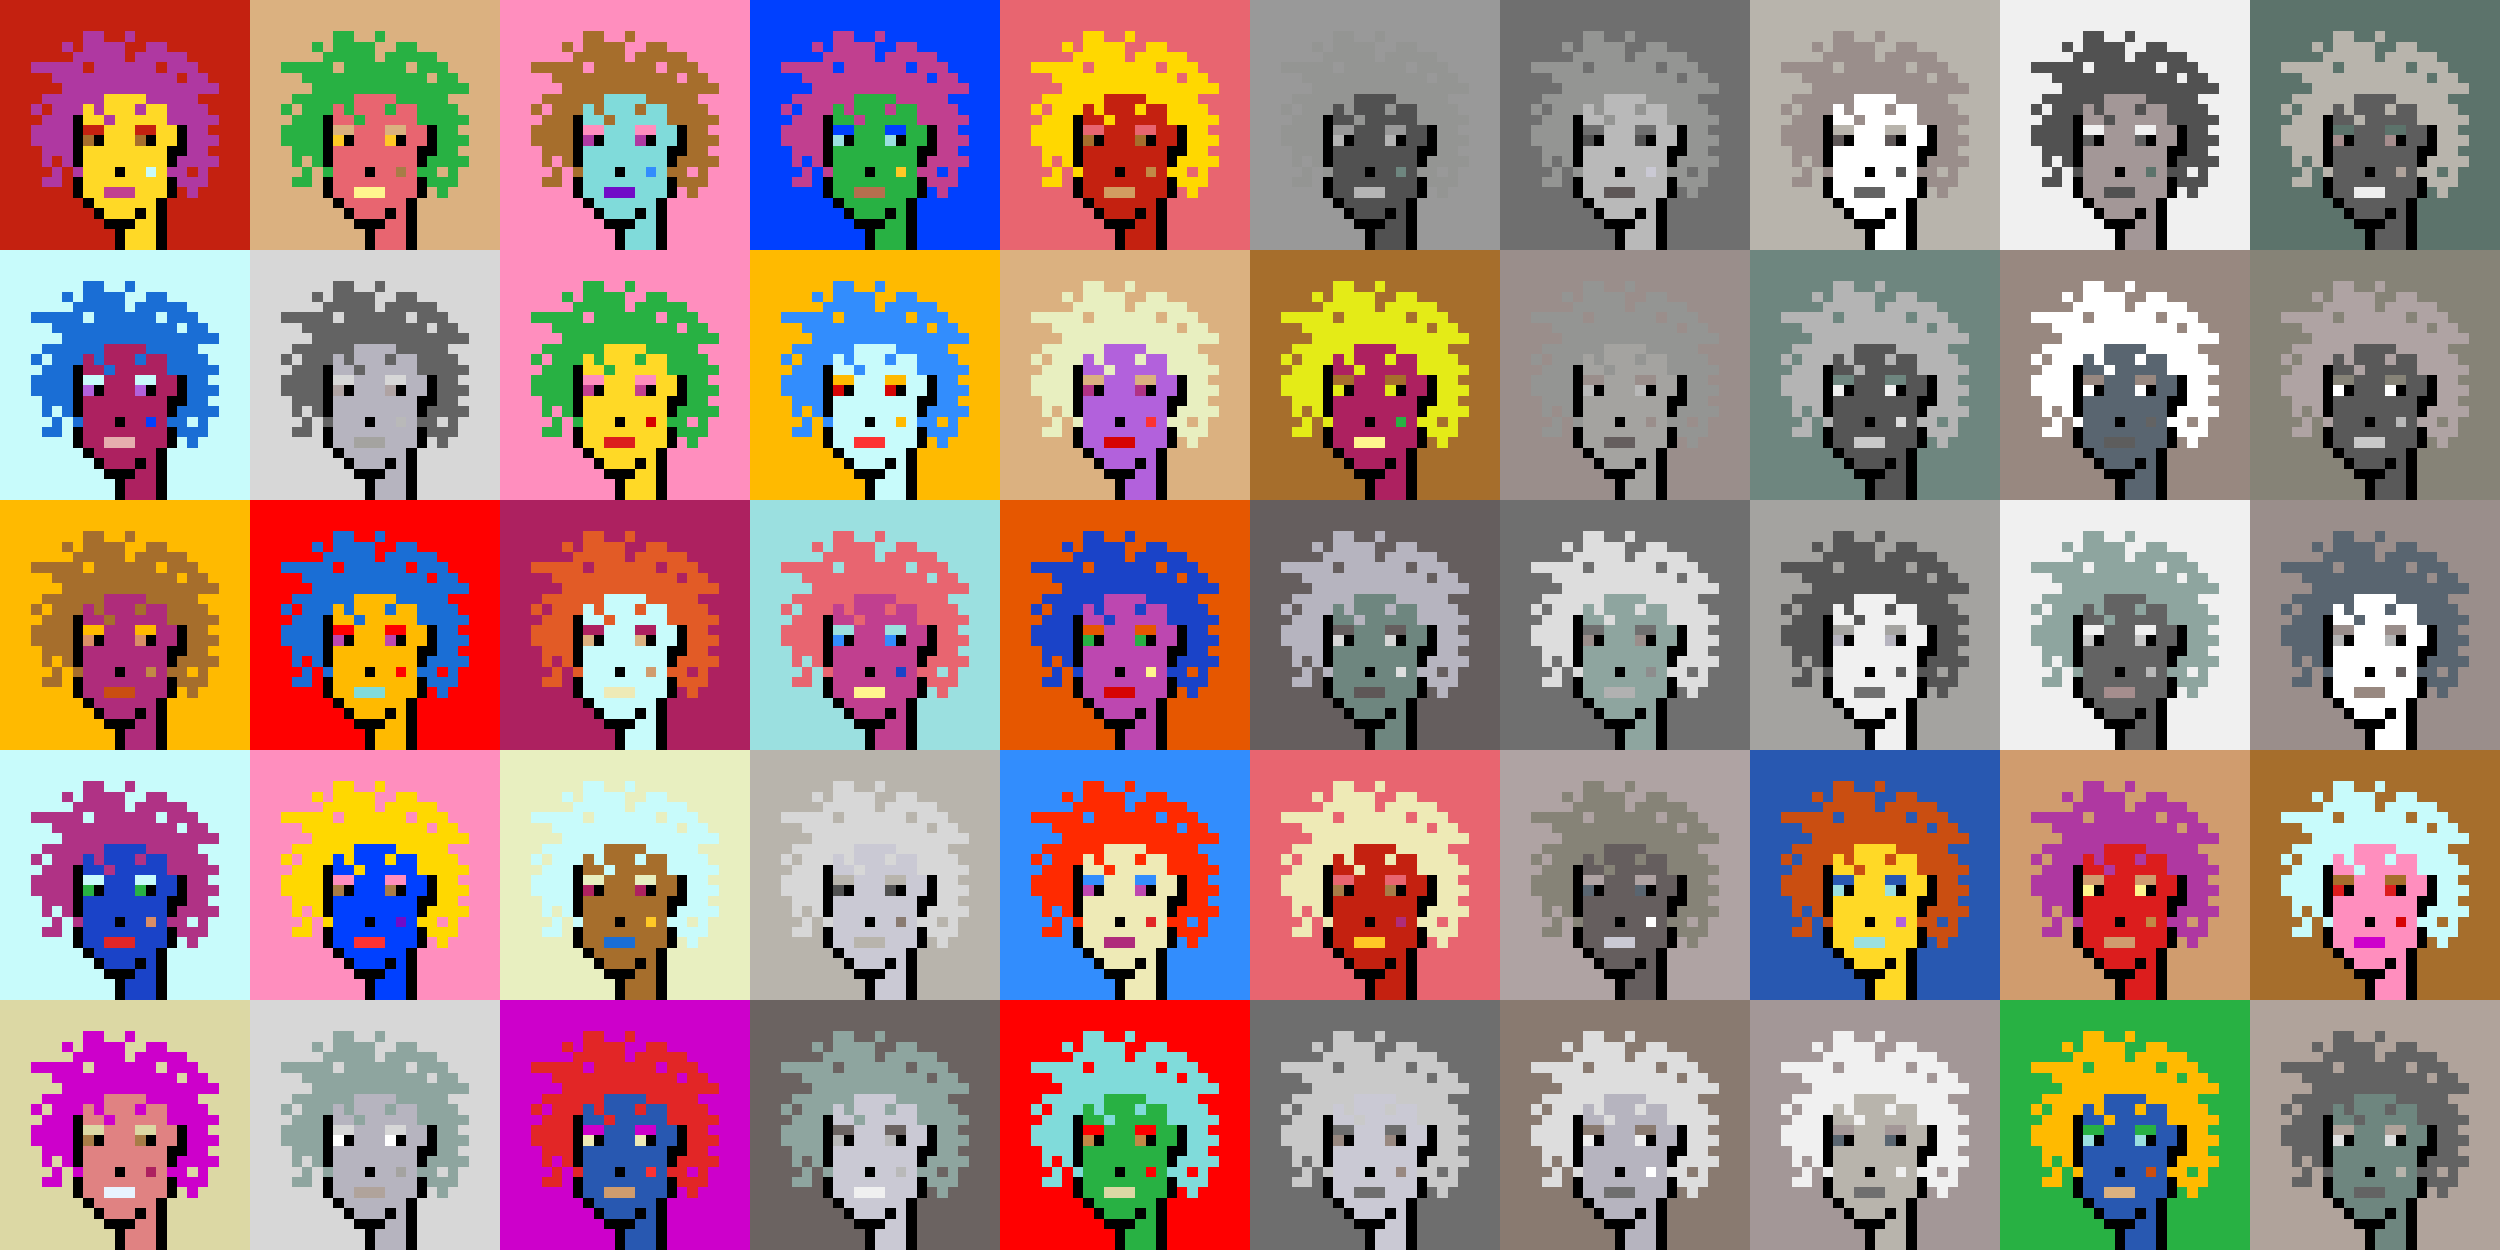 <svg shape-rendering="crispEdges" viewBox="0 0 240 120" xmlns="http://www.w3.org/2000/svg"><rect x="0" y="0" width="240" height="120" fill="#333333" stroke="none"/><style>rect{width:1px;height:1px}rect.bg{width:24px;height:24px}.c1{fill:#e7cba9}.c2{fill:#da8e66}.c3{fill:#ffd800}.c4{fill:#d60404}.c5{fill:#e86570}.c6{fill:#c77514}.c7{fill:#dc1d1d}.c8{fill:#ffc926}.c9{fill:#1a6ed5}.c10{fill:#d09c6e}.c11{fill:#fff68e}.c12{fill:#d29d60}.c13{fill:#80dbda}.c14{fill:#bd47b0}.c15{fill:#b261dc}.c16{fill:#0040ff}.c17{fill:#1a43c8}.c18{fill:#ff8ebe}.c19{fill:#c28946}.c20{fill:#a77c47}.c21{fill:#ffba00}.c22{fill:#ad2160}.c23{fill:#e25b26}.c24{fill:#c42110}.c25{fill:#b03285}.c26{fill:#ca4e11}.c27{fill:#c13f8f}.c28{fill:#e8efc0}.c29{fill:#b66f4e}.c30{fill:#9be0e0}.c31{fill:#e22626}.c32{fill:#2858b1}.c33{fill:#e8f4ff}.c34{fill:#28b143}.c35{fill:#8119b7}.c36{fill:#a66e2c}.c37{fill:#e4eb17}.c38{fill:#ff0000}.c39{fill:#328dfd}.c40{fill:#e08282}.c41{fill:#dcd8a4}.c42{fill:#d60000}.c43{fill:#cd00cb}.c44{fill:#710cc7}.c45{fill:#dbb180}.c46{fill:#ffd926}.c47{fill:#e6aeae}.c48{fill:#eeeab6}.c49{fill:#e65700}.c50{fill:#c8fbfb}.c51{fill:#af2c7b}.c52{fill:#af38a1}.c53{fill:#ff2a00}.c54{fill:#fd3232}.c55{fill:#a39797}.c56{fill:#ffffff}.c57{fill:#6f6f6f}.c58{fill:#afa3a3}.c59{fill:#655e5e}.c60{fill:#897a70}.c61{fill:#a58d8d}.c62{fill:#f0f0f0}.c63{fill:#949593}.c64{fill:#5c736b}.c65{fill:#596570}.c66{fill:#8d8d8d}.c67{fill:#8ea59f}.c68{fill:#5e5757}.c69{fill:#555555}.c70{fill:#595959}.c71{fill:#5d5d5d}.c72{fill:#b8b4ac}.c73{fill:#b1b1b1}.c74{fill:#b0a39b}.c75{fill:#d7d7d7}.c76{fill:#515151}.c77{fill:#b9b9b9}.c78{fill:#9a8e8b}.c79{fill:#636363}.c80{fill:#c6c6c6}.c81{fill:#dddddd}.c82{fill:#6b6361}.c83{fill:#b4b4b4}.c84{fill:#cac9d4}.c85{fill:#dcdcdc}.c86{fill:#6e867f}.c87{fill:#999999}.c88{fill:#dfdfdf}.c89{fill:#c9c9c9}.c90{fill:#988880}.c91{fill:#b6b4bf}.c92{fill:#868377}.c93{fill:#a4a3a0}.c94{fill:#eeeeee}.c95{fill:#6e6e6e}.c96{fill:#6e984d}.c97{fill:#fff68e}.c98{fill:#000000}.c99{fill:#711010}.c100{fill:#dbb180}.c101{fill:#917656}.c102{fill:#5c8539}.c103{fill:#638596}.c104{fill:#7b7b7b}.c105{fill:#d0d0d0}.c106{fill:#aeaeae}.c107{fill:#5e5e5e}.c108{fill:#727272}.c109{fill:#747474}.c110{fill:#373737}</style><defs><g id="h"><rect x="12" y="3"/><rect x="9" y="3"/><rect x="8" y="3"/><rect x="15" y="4"/><rect x="14" y="4"/><rect x="11" y="4"/><rect x="10" y="4"/><rect x="9" y="4"/><rect x="8" y="4"/><rect x="6" y="4"/><rect x="17" y="5"/><rect x="16" y="5"/><rect x="15" y="5"/><rect x="14" y="5"/><rect x="13" y="5"/><rect x="11" y="5"/><rect x="10" y="5"/><rect x="9" y="5"/><rect x="8" y="5"/><rect x="7" y="5"/><rect x="18" y="6"/><rect x="17" y="6"/><rect x="16" y="6"/><rect x="14" y="6"/><rect x="13" y="6"/><rect x="12" y="6"/><rect x="11" y="6"/><rect x="10" y="6"/><rect x="9" y="6"/><rect x="7" y="6"/><rect x="6" y="6"/><rect x="5" y="6"/><rect x="4" y="6"/><rect x="3" y="6"/><rect x="19" y="7"/><rect x="18" y="7"/><rect x="16" y="7"/><rect x="15" y="7"/><rect x="14" y="7"/><rect x="13" y="7"/><rect x="12" y="7"/><rect x="11" y="7"/><rect x="10" y="7"/><rect x="9" y="7"/><rect x="8" y="7"/><rect x="7" y="7"/><rect x="6" y="7"/><rect x="5" y="7"/><rect x="20" y="8"/><rect x="19" y="8"/><rect x="18" y="8"/><rect x="17" y="8"/><rect x="16" y="8"/><rect x="15" y="8"/><rect x="14" y="8"/><rect x="13" y="8"/><rect x="12" y="8"/><rect x="11" y="8"/><rect x="10" y="8"/><rect x="9" y="8"/><rect x="8" y="8"/><rect x="7" y="8"/><rect x="6" y="8"/><rect x="18" y="9"/><rect x="17" y="9"/><rect x="16" y="9"/><rect x="15" y="9"/><rect x="14" y="9"/><rect x="9" y="9"/><rect x="8" y="9"/><rect x="7" y="9"/><rect x="6" y="9"/><rect x="5" y="9"/><rect x="4" y="9"/><rect x="19" y="10"/><rect x="18" y="10"/><rect x="17" y="10"/><rect x="16" y="10"/><rect x="13" y="10"/><rect x="9" y="10"/><rect x="7" y="10"/><rect x="6" y="10"/><rect x="5" y="10"/><rect x="3" y="10"/><rect x="20" y="11"/><rect x="19" y="11"/><rect x="18" y="11"/><rect x="17" y="11"/><rect x="16" y="11"/><rect x="10" y="11"/><rect x="6" y="11"/><rect x="5" y="11"/><rect x="4" y="11"/><rect x="19" y="12"/><rect x="18" y="12"/><rect x="6" y="12"/><rect x="5" y="12"/><rect x="4" y="12"/><rect x="3" y="12"/><rect x="20" y="13"/><rect x="19" y="13"/><rect x="18" y="13"/><rect x="6" y="13"/><rect x="5" y="13"/><rect x="4" y="13"/><rect x="3" y="13"/><rect x="19" y="14"/><rect x="18" y="14"/><rect x="6" y="14"/><rect x="5" y="14"/><rect x="4" y="14"/><rect x="20" y="15"/><rect x="19" y="15"/><rect x="18" y="15"/><rect x="17" y="15"/><rect x="6" y="15"/><rect x="4" y="15"/><rect x="19" y="16"/><rect x="17" y="16"/><rect x="16" y="16"/><rect x="7" y="16"/><rect x="5" y="16"/><rect x="19" y="17"/><rect x="18" y="17"/><rect x="17" y="17"/><rect x="5" y="17"/><rect x="4" y="17"/><rect x="18" y="18"/></g><g id="s"><rect x="13" y="9"/> <rect x="12" y="9"/> <rect x="11" y="9"/> <rect x="10" y="9"/> <rect x="15" y="10"/> <rect x="14" y="10"/> <rect x="12" y="10"/> <rect x="11" y="10"/> <rect x="10" y="10"/> <rect x="8" y="10"/> <rect x="15" y="11"/> <rect x="14" y="11"/> <rect x="13" y="11"/> <rect x="12" y="11"/> <rect x="11" y="11"/> <rect x="9" y="11"/> <rect x="8" y="11"/> <rect x="16" y="12"/> <rect x="15" y="12"/> <rect x="12" y="12"/> <rect x="11" y="12"/> <rect x="10" y="12"/> <rect x="16" y="13"/> <rect x="15" y="13"/> <rect x="12" y="13"/> <rect x="11" y="13"/> <rect x="10" y="13"/> <rect x="15" y="14"/> <rect x="14" y="14"/> <rect x="13" y="14"/> <rect x="12" y="14"/> <rect x="11" y="14"/> <rect x="10" y="14"/> <rect x="9" y="14"/> <rect x="8" y="14"/> <rect x="15" y="15"/> <rect x="14" y="15"/> <rect x="13" y="15"/> <rect x="12" y="15"/> <rect x="11" y="15"/> <rect x="10" y="15"/> <rect x="9" y="15"/> <rect x="8" y="15"/> <rect x="15" y="16"/> <rect x="13" y="16"/> <rect x="12" y="16"/> <rect x="10" y="16"/> <rect x="9" y="16"/> <rect x="8" y="16"/> <rect x="15" y="17"/> <rect x="14" y="17"/> <rect x="13" y="17"/> <rect x="12" y="17"/> <rect x="11" y="17"/> <rect x="10" y="17"/> <rect x="9" y="17"/> <rect x="8" y="17"/> <rect x="15" y="18"/> <rect x="14" y="18"/> <rect x="13" y="18"/> <rect x="9" y="18"/> <rect x="8" y="18"/> <rect x="14" y="19"/> <rect x="13" y="19"/> <rect x="12" y="19"/> <rect x="11" y="19"/> <rect x="10" y="19"/> <rect x="9" y="19"/> <rect x="14" y="20"/> <rect x="12" y="20"/> <rect x="11" y="20"/> <rect x="10" y="20"/> <rect x="14" y="21"/> <rect x="13" y="21"/> <rect x="14" y="22"/> <rect x="13" y="22"/> <rect x="12" y="22"/> <rect x="14" y="23"/> <rect x="13" y="23"/> <rect x="12" y="23"/></g><g id="o"><rect x="7" y="11" /><rect x="17" y="12" /><rect x="7" y="12" /><rect x="17" y="13" /><rect x="14" y="13" /><rect x="9" y="13" /><rect x="7" y="13" /><rect x="17" y="14" /><rect x="16" y="14" /><rect x="7" y="14" /><rect x="16" y="15" /><rect x="7" y="15" /><rect x="11" y="16" /><rect x="16" y="17" /><rect x="7" y="17" /><rect x="16" y="18" /><rect x="7" y="18" /><rect x="15" y="19" /><rect x="8" y="19" /><rect x="15" y="20" /><rect x="13" y="20" /><rect x="9" y="20" /><rect x="15" y="21" /><rect x="12" y="21" /><rect x="11" y="21" /><rect x="10" y="21" /><rect x="15" y="22" /><rect x="11" y="22" /><rect x="15" y="23" /><rect x="11" y="23" /></g><g id="de"><rect x="14" y="12" /><rect x="13" y="12" /><rect x="9" y="12" /><rect x="8" y="12" /></g><g id="le"><rect x="13" y="13" /><rect x="8" y="13" /></g><g id="l"><rect x="12" y="18" /><rect x="11" y="18" /><rect x="10" y="18" /></g><g id="m"><rect x="14" y="16" /></g></defs><g transform="translate(0, 0)"><rect class="bg c24"></rect><use href="#h" class="c52" /><use href="#s" class="c46" /><use href="#de" class="c24" /><use href="#le" class="c36" /><use href="#m" class="c50" /><use href="#l" class="c27" /><use href="#o" fill="black" /></g><g transform="translate(24, 0)"><rect class="bg c45"></rect><use href="#h" class="c34" /><use href="#s" class="c5" /><use href="#de" class="c45" /><use href="#le" class="c8" /><use href="#m" class="c20" /><use href="#l" class="c11" /><use href="#o" fill="black" /></g><g transform="translate(48, 0)"><rect class="bg c18"></rect><use href="#h" class="c36" /><use href="#s" class="c13" /><use href="#de" class="c18" /><use href="#le" class="c52" /><use href="#m" class="c39" /><use href="#l" class="c44" /><use href="#o" fill="black" /></g><g transform="translate(72, 0)"><rect class="bg c16"></rect><use href="#h" class="c27" /><use href="#s" class="c34" /><use href="#de" class="c16" /><use href="#le" class="c30" /><use href="#m" class="c8" /><use href="#l" class="c29" /><use href="#o" fill="black" /></g><g transform="translate(96, 0)"><rect class="bg c5"></rect><use href="#h" class="c3" /><use href="#s" class="c24" /><use href="#de" class="c5" /><use href="#le" class="c36" /><use href="#m" class="c19" /><use href="#l" class="c12" /><use href="#o" fill="black" /></g><g transform="translate(120, 0)"><rect class="bg c87"></rect><use href="#h" class="c63" /><use href="#s" class="c76" /><use href="#de" class="c87" /><use href="#le" class="c83" /><use href="#m" class="c86" /><use href="#l" class="c83" /><use href="#o" fill="black" /></g><g transform="translate(144, 0)"><rect class="bg c57"></rect><use href="#h" class="c63" /><use href="#s" class="c77" /><use href="#de" class="c57" /><use href="#le" class="c76" /><use href="#m" class="c84" /><use href="#l" class="c68" /><use href="#o" fill="black" /></g><g transform="translate(168, 0)"><rect class="bg c72"></rect><use href="#h" class="c78" /><use href="#s" class="c56" /><use href="#de" class="c72" /><use href="#le" class="c68" /><use href="#m" class="c69" /><use href="#l" class="c79" /><use href="#o" fill="black" /></g><g transform="translate(192, 0)"><rect class="bg c62"></rect><use href="#h" class="c76" /><use href="#s" class="c55" /><use href="#de" class="c62" /><use href="#le" class="c71" /><use href="#m" class="c64" /><use href="#l" class="c76" /><use href="#o" fill="black" /></g><g transform="translate(216, 0)"><rect class="bg c64"></rect><use href="#h" class="c72" /><use href="#s" class="c71" /><use href="#de" class="c64" /><use href="#le" class="c61" /><use href="#m" class="c74" /><use href="#l" class="c94" /><use href="#o" fill="black" /></g><g transform="translate(0, 24)"><rect class="bg c50"></rect><use href="#h" class="c9" /><use href="#s" class="c22" /><use href="#de" class="c50" /><use href="#le" class="c15" /><use href="#m" class="c16" /><use href="#l" class="c47" /><use href="#o" fill="black" /></g><g transform="translate(24, 24)"><rect class="bg c75"></rect><use href="#h" class="c79" /><use href="#s" class="c91" /><use href="#de" class="c75" /><use href="#le" class="c58" /><use href="#m" class="c77" /><use href="#l" class="c93" /><use href="#o" fill="black" /></g><g transform="translate(48, 24)"><rect class="bg c18"></rect><use href="#h" class="c34" /><use href="#s" class="c46" /><use href="#de" class="c18" /><use href="#le" class="c27" /><use href="#m" class="c42" /><use href="#l" class="c7" /><use href="#o" fill="black" /></g><g transform="translate(72, 24)"><rect class="bg c21"></rect><use href="#h" class="c39" /><use href="#s" class="c50" /><use href="#de" class="c21" /><use href="#le" class="c4" /><use href="#m" class="c21" /><use href="#l" class="c54" /><use href="#o" fill="black" /></g><g transform="translate(96, 24)"><rect class="bg c45"></rect><use href="#h" class="c28" /><use href="#s" class="c15" /><use href="#de" class="c45" /><use href="#le" class="c25" /><use href="#m" class="c54" /><use href="#l" class="c4" /><use href="#o" fill="black" /></g><g transform="translate(120, 24)"><rect class="bg c36"></rect><use href="#h" class="c37" /><use href="#s" class="c22" /><use href="#de" class="c36" /><use href="#le" class="c37" /><use href="#m" class="c34" /><use href="#l" class="c11" /><use href="#o" fill="black" /></g><g transform="translate(144, 24)"><rect class="bg c78"></rect><use href="#h" class="c63" /><use href="#s" class="c93" /><use href="#de" class="c78" /><use href="#le" class="c77" /><use href="#m" class="c78" /><use href="#l" class="c59" /><use href="#o" fill="black" /></g><g transform="translate(168, 24)"><rect class="bg c86"></rect><use href="#h" class="c83" /><use href="#s" class="c69" /><use href="#de" class="c86" /><use href="#le" class="c62" /><use href="#m" class="c81" /><use href="#l" class="c89" /><use href="#o" fill="black" /></g><g transform="translate(192, 24)"><rect class="bg c90"></rect><use href="#h" class="c56" /><use href="#s" class="c65" /><use href="#de" class="c90" /><use href="#le" class="c56" /><use href="#m" class="c79" /><use href="#l" class="c71" /><use href="#o" fill="black" /></g><g transform="translate(216, 24)"><rect class="bg c92"></rect><use href="#h" class="c58" /><use href="#s" class="c70" /><use href="#de" class="c92" /><use href="#le" class="c56" /><use href="#m" class="c77" /><use href="#l" class="c89" /><use href="#o" fill="black" /></g><g transform="translate(0, 48)"><rect class="bg c21"></rect><use href="#h" class="c36" /><use href="#s" class="c51" /><use href="#de" class="c21" /><use href="#le" class="c2" /><use href="#m" class="c19" /><use href="#l" class="c26" /><use href="#o" fill="black" /></g><g transform="translate(24, 48)"><rect class="bg c38"></rect><use href="#h" class="c9" /><use href="#s" class="c21" /><use href="#de" class="c38" /><use href="#le" class="c14" /><use href="#m" class="c38" /><use href="#l" class="c13" /><use href="#o" fill="black" /></g><g transform="translate(48, 48)"><rect class="bg c22"></rect><use href="#h" class="c23" /><use href="#s" class="c50" /><use href="#de" class="c22" /><use href="#le" class="c45" /><use href="#m" class="c10" /><use href="#l" class="c48" /><use href="#o" fill="black" /></g><g transform="translate(72, 48)"><rect class="bg c30"></rect><use href="#h" class="c5" /><use href="#s" class="c27" /><use href="#de" class="c30" /><use href="#le" class="c39" /><use href="#m" class="c17" /><use href="#l" class="c11" /><use href="#o" fill="black" /></g><g transform="translate(96, 48)"><rect class="bg c49"></rect><use href="#h" class="c17" /><use href="#s" class="c14" /><use href="#de" class="c49" /><use href="#le" class="c34" /><use href="#m" class="c11" /><use href="#l" class="c4" /><use href="#o" fill="black" /></g><g transform="translate(120, 48)"><rect class="bg c59"></rect><use href="#h" class="c91" /><use href="#s" class="c86" /><use href="#de" class="c59" /><use href="#le" class="c75" /><use href="#m" class="c88" /><use href="#l" class="c68" /><use href="#o" fill="black" /></g><g transform="translate(144, 48)"><rect class="bg c57"></rect><use href="#h" class="c81" /><use href="#s" class="c67" /><use href="#de" class="c57" /><use href="#le" class="c78" /><use href="#m" class="c66" /><use href="#l" class="c73" /><use href="#o" fill="black" /></g><g transform="translate(168, 48)"><rect class="bg c93"></rect><use href="#h" class="c69" /><use href="#s" class="c62" /><use href="#de" class="c93" /><use href="#le" class="c91" /><use href="#m" class="c70" /><use href="#l" class="c57" /><use href="#o" fill="black" /></g><g transform="translate(192, 48)"><rect class="bg c62"></rect><use href="#h" class="c67" /><use href="#s" class="c79" /><use href="#de" class="c62" /><use href="#le" class="c80" /><use href="#m" class="c77" /><use href="#l" class="c61" /><use href="#o" fill="black" /></g><g transform="translate(216, 48)"><rect class="bg c78"></rect><use href="#h" class="c65" /><use href="#s" class="c56" /><use href="#de" class="c78" /><use href="#le" class="c83" /><use href="#m" class="c59" /><use href="#l" class="c90" /><use href="#o" fill="black" /></g><g transform="translate(0, 72)"><rect class="bg c50"></rect><use href="#h" class="c25" /><use href="#s" class="c17" /><use href="#de" class="c50" /><use href="#le" class="c34" /><use href="#m" class="c2" /><use href="#l" class="c31" /><use href="#o" fill="black" /></g><g transform="translate(24, 72)"><rect class="bg c18"></rect><use href="#h" class="c3" /><use href="#s" class="c16" /><use href="#de" class="c18" /><use href="#le" class="c20" /><use href="#m" class="c44" /><use href="#l" class="c54" /><use href="#o" fill="black" /></g><g transform="translate(48, 72)"><rect class="bg c28"></rect><use href="#h" class="c50" /><use href="#s" class="c36" /><use href="#de" class="c28" /><use href="#le" class="c22" /><use href="#m" class="c8" /><use href="#l" class="c9" /><use href="#o" fill="black" /></g><g transform="translate(72, 72)"><rect class="bg c72"></rect><use href="#h" class="c75" /><use href="#s" class="c84" /><use href="#de" class="c72" /><use href="#le" class="c76" /><use href="#m" class="c60" /><use href="#l" class="c72" /><use href="#o" fill="black" /></g><g transform="translate(96, 72)"><rect class="bg c39"></rect><use href="#h" class="c53" /><use href="#s" class="c48" /><use href="#de" class="c39" /><use href="#le" class="c14" /><use href="#m" class="c31" /><use href="#l" class="c51" /><use href="#o" fill="black" /></g><g transform="translate(120, 72)"><rect class="bg c5"></rect><use href="#h" class="c48" /><use href="#s" class="c24" /><use href="#de" class="c5" /><use href="#le" class="c20" /><use href="#m" class="c51" /><use href="#l" class="c8" /><use href="#o" fill="black" /></g><g transform="translate(144, 72)"><rect class="bg c58"></rect><use href="#h" class="c92" /><use href="#s" class="c59" /><use href="#de" class="c58" /><use href="#le" class="c65" /><use href="#m" class="c56" /><use href="#l" class="c84" /><use href="#o" fill="black" /></g><g transform="translate(168, 72)"><rect class="bg c32"></rect><use href="#h" class="c26" /><use href="#s" class="c46" /><use href="#de" class="c32" /><use href="#le" class="c30" /><use href="#m" class="c15" /><use href="#l" class="c30" /><use href="#o" fill="black" /></g><g transform="translate(192, 72)"><rect class="bg c10"></rect><use href="#h" class="c52" /><use href="#s" class="c7" /><use href="#de" class="c10" /><use href="#le" class="c11" /><use href="#m" class="c19" /><use href="#l" class="c10" /><use href="#o" fill="black" /></g><g transform="translate(216, 72)"><rect class="bg c36"></rect><use href="#h" class="c50" /><use href="#s" class="c18" /><use href="#de" class="c36" /><use href="#le" class="c7" /><use href="#m" class="c4" /><use href="#l" class="c43" /><use href="#o" fill="black" /></g><g transform="translate(0, 96)"><rect class="bg c41"></rect><use href="#h" class="c43" /><use href="#s" class="c40" /><use href="#de" class="c41" /><use href="#le" class="c20" /><use href="#m" class="c22" /><use href="#l" class="c33" /><use href="#o" fill="black" /></g><g transform="translate(24, 96)"><rect class="bg c75"></rect><use href="#h" class="c67" /><use href="#s" class="c91" /><use href="#de" class="c75" /><use href="#le" class="c56" /><use href="#m" class="c93" /><use href="#l" class="c74" /><use href="#o" fill="black" /></g><g transform="translate(48, 96)"><rect class="bg c43"></rect><use href="#h" class="c31" /><use href="#s" class="c32" /><use href="#de" class="c43" /><use href="#le" class="c48" /><use href="#m" class="c54" /><use href="#l" class="c10" /><use href="#o" fill="black" /></g><g transform="translate(72, 96)"><rect class="bg c82"></rect><use href="#h" class="c67" /><use href="#s" class="c84" /><use href="#de" class="c82" /><use href="#le" class="c77" /><use href="#m" class="c77" /><use href="#l" class="c62" /><use href="#o" fill="black" /></g><g transform="translate(96, 96)"><rect class="bg c38"></rect><use href="#h" class="c13" /><use href="#s" class="c34" /><use href="#de" class="c38" /><use href="#le" class="c19" /><use href="#m" class="c38" /><use href="#l" class="c41" /><use href="#o" fill="black" /></g><g transform="translate(120, 96)"><rect class="bg c95"></rect><use href="#h" class="c89" /><use href="#s" class="c84" /><use href="#de" class="c95" /><use href="#le" class="c90" /><use href="#m" class="c90" /><use href="#l" class="c95" /><use href="#o" fill="black" /></g><g transform="translate(144, 96)"><rect class="bg c60"></rect><use href="#h" class="c81" /><use href="#s" class="c91" /><use href="#de" class="c60" /><use href="#le" class="c62" /><use href="#m" class="c56" /><use href="#l" class="c57" /><use href="#o" fill="black" /></g><g transform="translate(168, 96)"><rect class="bg c55"></rect><use href="#h" class="c62" /><use href="#s" class="c72" /><use href="#de" class="c55" /><use href="#le" class="c65" /><use href="#m" class="c62" /><use href="#l" class="c57" /><use href="#o" fill="black" /></g><g transform="translate(192, 96)"><rect class="bg c34"></rect><use href="#h" class="c21" /><use href="#s" class="c32" /><use href="#de" class="c34" /><use href="#le" class="c30" /><use href="#m" class="c26" /><use href="#l" class="c45" /><use href="#o" fill="black" /></g><g transform="translate(216, 96)"><rect class="bg c74"></rect><use href="#h" class="c79" /><use href="#s" class="c86" /><use href="#de" class="c74" /><use href="#le" class="c88" /><use href="#m" class="c72" /><use href="#l" class="c79" /><use href="#o" fill="black" /></g></svg>